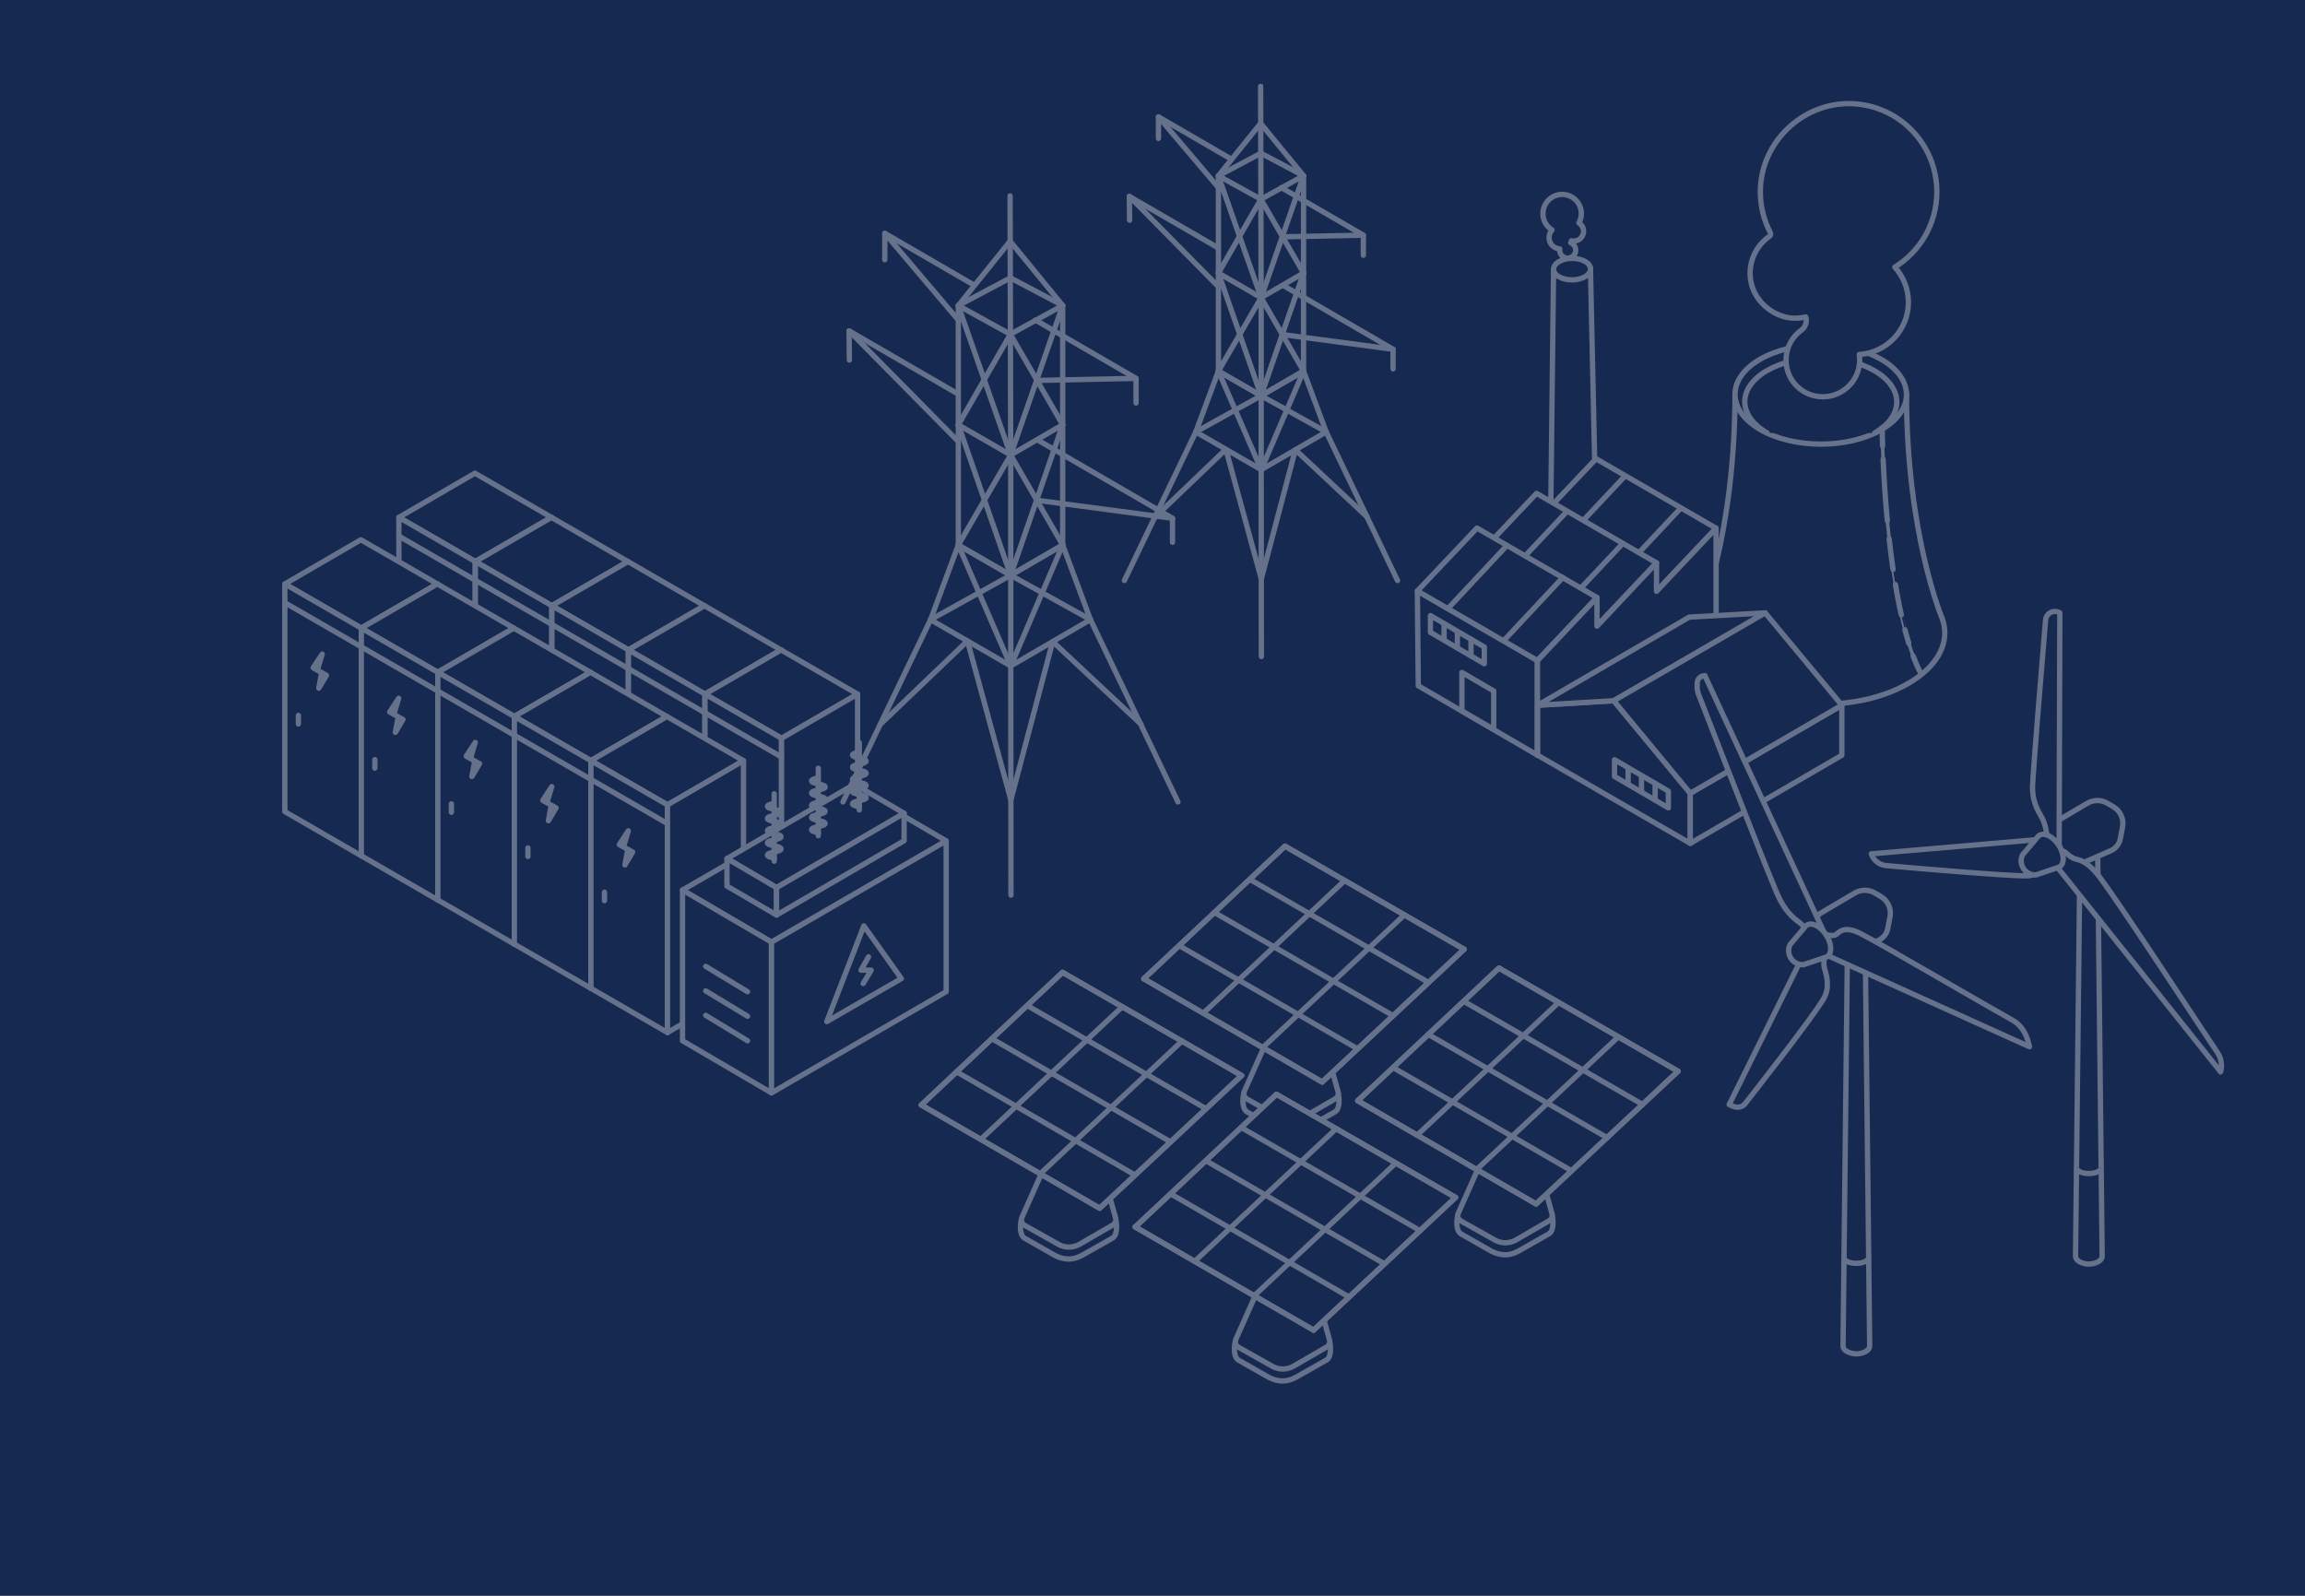 <?xml version="1.0" encoding="UTF-8"?> <svg xmlns="http://www.w3.org/2000/svg" id="Layer_1" viewBox="0 0 650 450"><defs><style>.cls-1{fill:none;}.cls-1,.cls-2,.cls-3,.cls-4,.cls-5,.cls-6{stroke-linejoin:round;stroke-width:1.5px;}.cls-1,.cls-2,.cls-3,.cls-4,.cls-6{stroke-linecap:round;}.cls-1,.cls-2,.cls-3,.cls-5,.cls-6,.cls-7{stroke:#66728c;}.cls-2{stroke-dasharray:0 0 17.37 8.69;}.cls-2,.cls-3,.cls-4,.cls-5,.cls-6,.cls-8,.cls-7{fill:#162950;}.cls-3{stroke-dasharray:0 0 0 0 8.69 4.34;}.cls-4{stroke:#182950;}.cls-7{stroke-miterlimit:10;}</style></defs><rect class="cls-8" width="650" height="450"></rect><path class="cls-6" d="M547.67,174.35c.07.03-.03-.03,0,0,0,0-10.05-23.65-10.05-63.42h-48.35c0,39.76-10.05,63.42-10.05,63.42h.07c-2.24,6.42.95,13.37,9.59,18.35h0c13.65,7.88,35.72,7.89,49.29,0,8.61-5.01,11.88-11.9,9.5-18.35h0Z"></path><path class="cls-6" d="M530.48,101.34c-9.47-5.46-24.78-5.46-34.19,0h0c-9.41,5.47-9.36,14.34.11,19.8h0c9.47,5.47,24.78,5.47,34.19,0s9.37-14.34-.11-19.81h0Z"></path><path class="cls-6" d="M528.65,122.09c8.35-4.85,8.3-12.71-.09-17.56s-21.97-4.85-30.31,0h0c-8.35,4.85-8.29,12.71.09,17.56h0"></path><path class="cls-7" d="M530.75,120.59s.54,49.16,10.79,69.07"></path><path class="cls-6" d="M530.75,120.59s.02,1.92.14,5.18"></path><path class="cls-2" d="M531.03,129.51c.22,4.95.62,11.55,1.32,18.7"></path><path class="cls-3" d="M532.74,151.94c1.11,10.08,2.84,20.86,5.52,29.44"></path><path class="cls-6" d="M539.47,184.92c.64,1.72,1.33,3.31,2.07,4.75"></path><path class="cls-6" d="M448.51,75.56l-10.41.27-1.18,101.32s.68,2.08,2.06,2.87c2.73,1.55,7.1,1.5,9.77-.1,1.26-.75,1.98-2.68,1.98-2.68l-2.23-101.68h0Z"></path><path class="cls-6" d="M446.96,73.71c-2.05-1.17-5.35-1.13-7.36.08-2.01,1.2-1.99,3.12.07,4.28,2.05,1.17,5.35,1.13,7.36-.08,2.01-1.2,1.99-3.12-.07-4.28Z"></path><path class="cls-6" d="M433.52,173.85v-26.69l33.58,19.54v26.69l-33.58-19.54Z"></path><path class="cls-6" d="M483.92,148.95l-33.84-19.58-16.81,17.74,33.83,19.6,16.82-17.76h0Z"></path><path class="cls-6" d="M416.74,183.63v-26.71l33.58,19.56v26.69l-33.58-19.54Z"></path><path class="cls-6" d="M467.13,158.72l-33.84-19.59-16.81,17.74,33.84,19.61,16.81-17.76h0Z"></path><path class="cls-6" d="M399.95,193.39l-.26-26.75,33.83,19.6v26.69l-33.57-19.55h0Z"></path><path class="cls-6" d="M412.25,200.45v-10.82l8.97,5.22v10.82l-8.97-5.22Z"></path><path class="cls-6" d="M450.34,168.49l-33.84-19.58-16.81,17.74,33.83,19.6,16.82-17.76h0Z"></path><polygon class="cls-6" points="467.13 166.76 467.13 158.72 450.34 176.58 450.34 168.49 433.56 186.29 433.56 213 450.34 203.22 450.34 203.22 450.34 203.22 467.13 193.45 467.13 193.45 467.13 193.45 483.92 183.67 483.92 148.95 467.13 166.76"></polygon><polygon class="cls-6" points="433.62 212.98 433.62 198.86 455.08 197.6 476.65 223.7 476.65 237.82 433.62 212.98"></polygon><polygon class="cls-6" points="476.36 174.02 433.62 198.86 455.08 197.6 497.78 172.83 476.36 174.02"></polygon><polygon class="cls-6" points="519.39 198.86 519.39 212.98 476.65 237.82 476.65 223.7 519.39 198.86"></polygon><polygon class="cls-6" points="476.65 223.7 519.39 198.86 497.78 172.83 455.08 197.6 476.65 223.7"></polygon><path class="cls-6" d="M546.18,54.1c0-13.58-10.88-24.63-24.39-24.88s-25.15,10.86-25.38,24.44c-.08,4.32.96,8.39,2.82,11.95.19.37.08.8-.26,1.04-3.64,2.54-5.9,6.93-5.37,11.82.46,4.19,3.18,7.84,6.91,9.8,3.14,1.65,6.06,1.73,8.7,1.09v.03c.41,1.36-.05,2.87-1.21,3.69-3.19,2.29-5.03,6.33-4.09,10.72.83,3.89,3.99,7.03,7.88,7.85,6.72,1.41,12.63-3.68,12.63-10.14,0-.53-.05-1.04-.13-1.55,7.73-.47,13.87-6.88,13.87-14.73,0-3.82-1.46-7.28-3.83-9.91,7.11-4.38,11.85-12.24,11.85-21.21h0Z"></path><path class="cls-6" d="M435.11,60.23c0-3,2.43-5.41,5.41-5.41s5.41,2.43,5.41,5.41c0,.96-.25,1.86-.69,2.64.79.48,1.32,1.36,1.32,2.35,0,1.53-1.23,2.76-2.76,2.76-.22,0-.45-.03-.66-.08-.05.19-.13.37-.22.54.84.33,1.42,1.15,1.42,2.1,0,1.24-1.01,2.26-2.26,2.26s-2.26-1.01-2.26-2.26c0-.11,0-.22.03-.34-1.68-.1-3.02-1.49-3.02-3.2,0-.83.32-1.59.84-2.16-1.55-.95-2.58-2.66-2.58-4.61h.02Z"></path><path class="cls-6" d="M455.28,214.23v4.72l15.19,8.86v-4.72l-15.19-8.86Z"></path><path class="cls-6" d="M459.13,216.52v4.39"></path><path class="cls-6" d="M462.89,218.95v4.36"></path><path class="cls-6" d="M466.74,220.89v4.72"></path><path class="cls-6" d="M403.38,173.59v4.72l15.19,8.86v-4.72l-15.19-8.86Z"></path><path class="cls-6" d="M407.22,175.89v4.39"></path><path class="cls-6" d="M410.97,178.32v4.36"></path><path class="cls-6" d="M414.82,180.26v4.72"></path><line class="cls-6" x1="424.95" y1="153.82" x2="408.62" y2="171.28"></line><line class="cls-6" x1="440.72" y1="162.83" x2="424.39" y2="180.29"></line><line class="cls-6" x1="441.66" y1="144.44" x2="430.21" y2="156.64"></line><line class="cls-6" x1="457.43" y1="153.44" x2="445.97" y2="165.65"></line><line class="cls-6" x1="458.18" y1="134.3" x2="446.72" y2="146.5"></line><line class="cls-6" x1="473.94" y1="143.31" x2="462.49" y2="155.51"></line><polygon class="cls-6" points="155.51 145.9 133.92 133.44 112.48 145.9 134.05 158.36 155.51 145.9"></polygon><polygon class="cls-6" points="112.48 145.9 112.48 210.12 134.05 222.58 134.05 158.36 112.48 145.9"></polygon><polygon class="cls-6" points="155.51 145.9 134.05 158.36 134.05 222.58 155.51 210.12 155.51 145.9"></polygon><line class="cls-6" x1="134.05" y1="163.64" x2="112.48" y2="151.18"></line><polygon class="cls-6" points="177.08 158.36 155.51 145.9 134.05 158.36 155.64 170.82 177.08 158.36"></polygon><polygon class="cls-6" points="134.05 158.36 134.05 222.58 155.64 235.04 155.64 170.82 134.05 158.36"></polygon><polygon class="cls-6" points="177.08 158.36 155.64 170.82 155.64 235.04 177.08 222.58 177.08 158.36"></polygon><line class="cls-6" x1="155.64" y1="176.1" x2="134.05" y2="163.64"></line><polygon class="cls-6" points="198.66 170.82 177.08 158.36 155.64 170.82 177.22 183.28 198.66 170.82"></polygon><polygon class="cls-6" points="155.64 170.82 155.64 235.04 177.22 247.5 177.22 183.28 155.64 170.82"></polygon><polygon class="cls-6" points="198.66 170.82 177.22 183.28 177.22 247.5 198.66 235.04 198.66 170.82"></polygon><line class="cls-6" x1="177.22" y1="188.56" x2="155.64" y2="176.1"></line><polygon class="cls-6" points="220.25 183.28 198.66 170.82 177.22 183.28 198.81 195.74 220.25 183.28"></polygon><polygon class="cls-6" points="177.22 183.28 177.22 247.5 198.81 259.96 198.81 195.74 177.22 183.28"></polygon><polygon class="cls-6" points="220.25 183.28 198.81 195.74 198.81 259.96 220.25 247.5 220.25 183.28"></polygon><line class="cls-6" x1="198.81" y1="201.02" x2="177.22" y2="188.56"></line><polygon class="cls-6" points="241.83 195.74 220.25 183.28 198.81 195.74 220.39 208.2 241.83 195.74"></polygon><polygon class="cls-6" points="198.81 195.74 198.81 259.96 220.39 272.42 220.39 208.2 198.81 195.74"></polygon><polygon class="cls-6" points="241.83 195.74 220.39 208.2 220.39 272.42 241.83 259.96 241.83 195.74"></polygon><line class="cls-6" x1="220.39" y1="213.48" x2="198.81" y2="201.02"></line><polygon class="cls-6" points="123.33 164.67 101.76 152.21 80.32 164.67 101.89 177.13 123.33 164.67"></polygon><polygon class="cls-6" points="80.32 164.67 80.32 228.87 101.89 241.33 101.89 177.13 80.32 164.67"></polygon><polygon class="cls-6" points="123.33 164.67 101.89 177.13 101.89 241.33 123.33 228.87 123.33 164.67"></polygon><line class="cls-6" x1="84.14" y1="201.75" x2="84.14" y2="204.15"></line><line class="cls-6" x1="101.89" y1="182.41" x2="80.32" y2="169.95"></line><polyline class="cls-6" points="90.66 189.93 89.9 194.06 92.06 190.43 88.31 188.32 90.86 184.45 89.58 188.65"></polyline><polygon class="cls-6" points="144.91 177.13 123.33 164.67 101.89 177.13 123.47 189.59 144.91 177.13"></polygon><polygon class="cls-6" points="101.89 177.13 101.89 241.33 123.47 253.79 123.47 189.59 101.89 177.13"></polygon><polygon class="cls-6" points="144.91 177.13 123.47 189.59 123.47 253.79 144.91 241.33 144.91 177.13"></polygon><line class="cls-6" x1="105.71" y1="214.21" x2="105.71" y2="216.61"></line><line class="cls-6" x1="123.47" y1="194.87" x2="101.89" y2="182.41"></line><polyline class="cls-6" points="112.25 202.39 111.48 206.52 113.64 202.89 109.89 200.78 112.43 196.91 111.17 201.11"></polyline><polygon class="cls-6" points="166.5 189.59 144.91 177.13 123.47 189.59 145.05 202.05 166.5 189.59"></polygon><polygon class="cls-6" points="123.47 189.59 123.47 253.79 145.05 266.25 145.05 202.05 123.47 189.59"></polygon><polygon class="cls-6" points="166.5 189.59 145.05 202.05 145.05 266.25 166.5 253.79 166.5 189.59"></polygon><line class="cls-6" x1="127.29" y1="226.67" x2="127.29" y2="229.07"></line><line class="cls-6" x1="145.05" y1="207.33" x2="123.47" y2="194.87"></line><polyline class="cls-6" points="133.83 214.85 133.06 218.98 135.23 215.36 131.47 213.24 134.02 209.37 132.75 213.57"></polyline><polygon class="cls-6" points="188.08 202.05 166.5 189.59 145.05 202.05 166.64 214.51 188.08 202.05"></polygon><polygon class="cls-6" points="145.05 202.05 145.05 266.25 166.64 278.71 166.64 214.51 145.05 202.05"></polygon><polygon class="cls-6" points="188.08 202.05 166.64 214.51 166.64 278.71 188.08 266.25 188.08 202.05"></polygon><line class="cls-6" x1="148.87" y1="239.13" x2="148.87" y2="241.53"></line><line class="cls-6" x1="166.64" y1="219.79" x2="145.05" y2="207.33"></line><polyline class="cls-6" points="155.4 227.31 154.65 231.44 156.81 227.82 153.06 225.7 155.6 221.83 154.32 226.03"></polyline><polygon class="cls-6" points="209.66 214.51 188.08 202.05 166.64 214.51 188.22 226.97 209.66 214.51"></polygon><polygon class="cls-6" points="166.64 214.51 166.64 278.71 188.22 291.17 188.22 226.97 166.64 214.51"></polygon><polygon class="cls-6" points="209.66 214.51 188.22 226.97 188.22 291.17 209.66 278.71 209.66 214.51"></polygon><line class="cls-6" x1="170.46" y1="251.59" x2="170.46" y2="253.99"></line><line class="cls-6" x1="188.22" y1="232.25" x2="166.64" y2="219.79"></line><polyline class="cls-6" points="176.99 239.77 176.23 243.9 178.4 240.28 174.64 238.18 177.18 234.29 175.91 238.49"></polyline><polygon class="cls-6" points="266.82 237.13 241.71 222.45 192.47 250.99 217.56 265.68 266.82 237.13"></polygon><polygon class="cls-6" points="254.96 229.34 240.96 221.14 205 242.11 218.98 250.31 254.96 229.34"></polygon><polygon class="cls-6" points="192.47 250.99 192.47 293.49 217.56 308.18 217.56 265.68 192.47 250.99"></polygon><polygon class="cls-6" points="266.82 237.13 217.56 265.68 217.56 308.18 266.82 279.64 266.82 237.13"></polygon><polygon class="cls-6" points="205 249.86 205 242.11 218.98 250.31 218.98 258.04 205 249.86"></polygon><polygon class="cls-6" points="254.96 229.34 254.96 237.08 218.98 258.04 218.98 250.31 254.96 229.34"></polygon><path class="cls-6" d="M218.24,226.54c-.93.21-1.82.42-1.82.83,0,.86,3.84.86,3.84,1.71s-3.84.86-3.84,1.72,3.84.86,3.84,1.72-3.84.86-3.84,1.72,3.84.86,3.84,1.71-3.84.86-3.84,1.72,3.84.86,3.84,1.72-3.84.86-3.84,1.73c0,.43.96.65,1.93.86"></path><line class="cls-6" x1="218.32" y1="223.83" x2="218.32" y2="242.84"></line><path class="cls-6" d="M230.67,219.38c-.93.21-1.82.42-1.82.83,0,.86,3.84.86,3.84,1.71s-3.84.86-3.84,1.72,3.84.86,3.84,1.72-3.84.86-3.84,1.72,3.84.86,3.84,1.71-3.84.86-3.84,1.72,3.84.86,3.84,1.72-3.84.86-3.84,1.73c0,.43.96.65,1.93.86"></path><line class="cls-6" x1="230.75" y1="216.66" x2="230.75" y2="235.67"></line><path class="cls-6" d="M242.23,212.08c-.93.21-1.82.42-1.82.83,0,.86,3.84.86,3.84,1.71s-3.84.86-3.84,1.72,3.84.86,3.84,1.72-3.84.86-3.84,1.72,3.84.86,3.84,1.71-3.84.86-3.84,1.72,3.84.86,3.84,1.72-3.84.86-3.84,1.73c0,.43.96.65,1.93.86"></path><line class="cls-6" x1="242.31" y1="209.37" x2="242.31" y2="228.39"></line><path class="cls-6" d="M243.6,261.09h0l-10.45,26.99,21.02-12.13-10.56-14.86h-.01Z"></path><polyline class="cls-6" points="243.42 277.34 245.68 273.58 242.8 273.58 244.92 269.82"></polyline><line class="cls-6" x1="199" y1="272.51" x2="210.81" y2="279.66"></line><line class="cls-6" x1="199" y1="279.42" x2="210.81" y2="286.57"></line><line class="cls-6" x1="199" y1="286.32" x2="210.81" y2="293.49"></line><path class="cls-5" d="M377.34,308.1c.21.77.76,4.39-.82,5.4l-8.63,4.89c-2.86,1.58-5.28,1.21-7.62.07l-8.61-4.9c-1.66-1.03-1.16-4.68-.8-5.51"></path><path class="cls-5" d="M350.92,307.68l16.21-36.38,10.2,36.57c.21.77-.11,1.58-.8,1.99l-9.33,5.4c-1.86,1.08-4.15,1.09-6,.04l-9.54-5.37c-.79-.45-1.1-1.41-.74-2.24h0Z"></path><polygon class="cls-6" points="372.85 305.12 322.55 276.01 362.37 238.61 412.87 267.69 372.85 305.12"></polygon><path class="cls-6" d="M412.86,267.69l-40.01,37.42"></path><line class="cls-6" x1="396.03" y1="257.99" x2="356.08" y2="295.42"></line><line class="cls-6" x1="379.19" y1="248.3" x2="339.31" y2="285.72"></line><path class="cls-6" d="M362.37,238.61l-39.82,37.4"></path><path class="cls-6" d="M412.87,267.69l-50.5-29.08"></path><line class="cls-6" x1="402.86" y1="277.05" x2="352.41" y2="247.96"></line><line class="cls-6" x1="392.85" y1="286.41" x2="342.45" y2="257.31"></line><line class="cls-6" x1="382.85" y1="295.77" x2="332.51" y2="266.66"></line><path class="cls-6" d="M372.84,305.13l-50.29-29.11"></path><path class="cls-5" d="M437.67,342.49c.21.77.76,4.39-.82,5.4l-8.63,4.89c-2.86,1.58-5.28,1.21-7.62.07l-8.61-4.9c-1.66-1.03-1.16-4.68-.8-5.51"></path><path class="cls-5" d="M411.25,342.06l16.21-36.38,10.2,36.57c.21.77-.11,1.58-.8,1.99l-9.33,5.4c-1.86,1.08-4.15,1.09-6,.04l-9.54-5.37c-.79-.45-1.1-1.41-.74-2.24h0Z"></path><polygon class="cls-6" points="433.19 339.5 382.88 310.4 422.69 272.99 473.19 302.08 433.19 339.5"></polygon><path class="cls-6" d="M473.19,302.07l-40.01,37.42"></path><line class="cls-6" x1="456.36" y1="292.38" x2="416.41" y2="329.79"></line><line class="cls-6" x1="439.52" y1="282.69" x2="399.64" y2="320.09"></line><path class="cls-6" d="M422.69,273l-39.82,37.4"></path><path class="cls-6" d="M473.19,302.07l-50.5-29.08"></path><line class="cls-6" x1="463.18" y1="311.44" x2="412.74" y2="282.35"></line><line class="cls-6" x1="453.17" y1="320.8" x2="402.78" y2="291.7"></line><line class="cls-6" x1="443.17" y1="330.16" x2="392.83" y2="301.05"></line><path class="cls-6" d="M433.16,339.52l-50.29-29.11"></path><path class="cls-5" d="M314.6,343.69c.21.77.76,4.39-.82,5.4l-8.63,4.89c-2.86,1.58-5.28,1.21-7.62.07l-8.61-4.9c-1.66-1.03-1.16-4.68-.8-5.51"></path><path class="cls-5" d="M288.18,343.27l16.21-36.38,10.2,36.57c.21.77-.11,1.58-.8,1.99l-9.33,5.4c-1.86,1.08-4.15,1.09-6,.04l-9.54-5.37c-.79-.45-1.1-1.41-.74-2.24h0Z"></path><polygon class="cls-6" points="310.11 340.7 259.81 311.6 299.62 274.2 350.12 303.29 310.11 340.7"></polygon><path class="cls-6" d="M350.12,303.28l-40.01,37.42"></path><line class="cls-6" x1="333.29" y1="293.59" x2="293.34" y2="331"></line><line class="cls-6" x1="316.46" y1="283.9" x2="276.57" y2="321.3"></line><path class="cls-6" d="M299.62,274.2l-39.82,37.4"></path><path class="cls-6" d="M350.12,303.28l-50.5-29.08"></path><line class="cls-6" x1="340.11" y1="312.65" x2="289.67" y2="283.56"></line><line class="cls-6" x1="330.1" y1="322.01" x2="279.71" y2="292.91"></line><line class="cls-6" x1="320.1" y1="331.37" x2="269.76" y2="302.25"></line><path class="cls-6" d="M310.09,340.71l-50.29-29.11"></path><path class="cls-5" d="M374.93,378.08c.21.77.76,4.39-.82,5.4l-8.63,4.89c-2.86,1.58-5.28,1.21-7.62.07l-8.61-4.9c-1.66-1.03-1.16-4.68-.8-5.51"></path><path class="cls-5" d="M348.51,377.66l16.21-36.38,10.2,36.57c.21.77-.11,1.58-.8,1.99l-9.33,5.4c-1.86,1.08-4.15,1.09-6,.04l-9.54-5.37c-.79-.45-1.1-1.41-.74-2.24h0Z"></path><polygon class="cls-6" points="370.44 375.09 320.13 345.99 359.95 308.59 410.45 337.67 370.44 375.09"></polygon><path class="cls-6" d="M410.45,337.67l-40.01,37.42"></path><line class="cls-6" x1="393.61" y1="327.98" x2="353.67" y2="365.39"></line><line class="cls-6" x1="376.79" y1="318.29" x2="336.9" y2="355.69"></line><path class="cls-6" d="M359.95,308.59l-39.82,37.4"></path><path class="cls-6" d="M410.45,337.67l-50.5-29.08"></path><line class="cls-6" x1="400.44" y1="347.03" x2="349.99" y2="317.94"></line><line class="cls-6" x1="390.43" y1="356.4" x2="340.04" y2="327.29"></line><line class="cls-6" x1="380.43" y1="365.75" x2="330.09" y2="336.64"></line><path class="cls-6" d="M370.42,375.1l-50.29-29.11"></path><path class="cls-5" d="M527.24,379.59l-1.31-117.73c-.03-1.33-1.12-2.39-2.45-2.39h0c-1.33,0-2.42,1.07-2.45,2.39l-1.3,117.73h0c.03.82.82,1.63,2.42,2.02.89.22,1.82.22,2.69,0,1.6-.4,2.39-1.2,2.39-2.02h0Z"></path><path class="cls-5" d="M530.43,252.83l-1.78-1.03c-1.79-1.04-4-.98-5.75.11l-9.64,5.69s-1.18.64-1.18,2.95v3.38c0,.77.42,1.48,1.08,1.85l4.18,2.61c2.23,1.44,4.82.07,4.82.07l7.65-3.33c1.31-.63,2.26-1.85,2.53-3.28l.64-3.33c.44-2.26-.6-4.55-2.6-5.7l.03.03Z"></path><path class="cls-5" d="M572.3,295.15h0l-.3-1.16c-.74-2.9-2.24-5-4.39-6.25-.04-.03-.08-.04-.11-.07-3.54-1.97-10.09-5.75-17-9.74-1.07-.62-2.13-1.23-3.21-1.86-9.17-5.3-18.68-10.77-22.52-12.76-4.2-2.17-5.77-.82-6.72-.01l-.19.19c-.74.59-2.53.18-3.16-.04l-.11-.04-33.83-72.9-.57.12c-.83.16-1.38.82-1.59,1.75v1.93c.07.48.19.96.38,1.48.72,1.86,17.56,45.33,21.99,55.83,2.27,5.36,4.76,7.23,6.26,8.36l.31.22c1.09.85,2.9,3.4,3.38,4.29l-23.3,46.99s.89.42,1.05.48c.9.36,2.49.57,3.55-.86.75-1.03,18.16-23.07,21.94-29.3,1.91-3.18,1.01-6.41.45-8.35l-.12-.41c-.37-1.38-.03-3.08.25-3.87l57.58,26.01h-.01Z"></path><path class="cls-5" d="M512.16,260.99c-1.41-.71-2.58-.48-3.2.44h0l-4.2,4.97c-1.26,2.71.82,5.78,3.8,5.64l6.19-2.08h0c.98-.26,1.57-1.24,1.49-2.72h0c-.12-2.38-1.95-5.18-4.09-6.26Z"></path><path class="cls-5" d="M526.92,354.62c0,.9-1.54,1.63-3.46,1.63s-3.46-.72-3.46-1.63"></path><path class="cls-5" d="M592.8,354.27l-1.31-117.73c-.03-1.33-1.12-2.39-2.45-2.39h0c-1.33,0-2.42,1.07-2.45,2.39l-1.3,117.73h0c.03.82.82,1.63,2.42,2.02.89.22,1.82.22,2.69,0,1.6-.4,2.39-1.2,2.39-2.02h0Z"></path><path class="cls-5" d="M596,227.52l-1.78-1.03c-1.79-1.04-4-.98-5.75.11l-9.64,5.69s-1.18.64-1.18,2.95v3.38c0,.77.42,1.48,1.08,1.85l4.18,2.61c2.23,1.44,4.82.07,4.82.07l7.65-3.33c1.31-.63,2.26-1.85,2.53-3.28l.64-3.33c.44-2.26-.6-4.55-2.6-5.7l.03.03Z"></path><path class="cls-5" d="M575.81,230.59c1.15,2.02,1.39,5.06,1.39,5.08l.07.81,3.4,1.97.19-65.63h0c-1.68-1.03-3.85.07-4.02,2.02-.9,10.8-3.23,38.83-3.65,46.5-.23,4.29,1.35,7.02,2.39,8.84l.23.41h-.01Z"></path><path class="cls-5" d="M527.69,240.77h0c.62,1.85,2.27,3.14,4.21,3.32,8.79.78,33.17,2.88,39.46,2.9,3.46,0,4.03-2.15,4.41-3.58l.1-.3c.45-1.59,2.51-2.09,2.53-2.09l.53-.12-1.68-4.37-49.56,4.25h0Z"></path><path class="cls-5" d="M626.19,302.28c.52-1.86.22-3.84-.86-5.44-6.37-9.5-26.92-41.06-33.09-49.3-1.8-2.42-3.28-3.66-4.48-4.36-.94-.55-1.71-.75-2.34-.92l-.31-.1c-.26-.07-.55-.2-.83-.37-1.46-.85-3.08-2.62-3.09-2.62l-.6-.67-1.71,4.44,47.32,59.31h0Z"></path><path class="cls-5" d="M577.73,235.67c-1.41-.71-2.58-.48-3.2.44h0l-4.2,4.97c-1.26,2.71.82,5.78,3.8,5.64l6.19-2.08h0c.98-.26,1.57-1.24,1.49-2.72h0c-.12-2.38-1.95-5.18-4.09-6.26h0Z"></path><path class="cls-5" d="M592.5,329.3c0,.9-1.54,1.63-3.46,1.63s-3.46-.72-3.46-1.63"></path><path class="cls-4" d="M325.58,145.95l20.11-19.26,10,36.55,9.62-36.4,20.31,19.01-11.63-24.05-6.38-17.16v-55.08l-12.1-14.78-11.9,14.78v55.08s-6.38,17.93-6.38,17.16-11.63,24.15-11.63,24.15h-.01Z"></path><polyline class="cls-1" points="337.21 121.81 355.65 132.45 373.98 121.8"></polyline><polyline class="cls-1" points="367.59 49.56 355.56 56.18 343.59 49.57 355.56 43.21 367.59 49.56"></polyline><polyline class="cls-1" points="343.59 104.65 355.62 111.59 367.59 104.64"></polyline><polyline class="cls-1" points="343.59 77 355.62 83.94 367.59 76.99"></polyline><polyline class="cls-1" points="367.59 104.64 355.62 111.59 343.59 104.65"></polyline><polyline class="cls-1" points="317.07 163.7 337.21 121.81 343.59 104.65 343.59 49.57 355.49 34.78 367.59 49.56 367.59 104.64 373.98 121.8 394.1 163.7"></polyline><polyline class="cls-1" points="355.7 185.14 355.65 132.45 355.65 110.25 355.65 89.68 355.49 24.35"></polyline><polyline class="cls-1" points="367.59 104.64 355.65 132.45 343.59 104.65"></polyline><polyline class="cls-1" points="325.58 145.95 345.69 126.7 355.68 163.24 365.29 126.84 385.6 145.85"></polyline><polyline class="cls-1" points="337.21 121.81 355.62 111.59 373.98 121.8"></polyline><polyline class="cls-1" points="343.59 77 355.62 111.59 367.59 76.99"></polyline><line class="cls-1" x1="361.71" y1="66.79" x2="384.46" y2="66.32"></line><line class="cls-1" x1="361.59" y1="94.33" x2="392.84" y2="98.49"></line><line class="cls-1" x1="355.56" y1="56.18" x2="343.59" y2="77"></line><line class="cls-1" x1="355.62" y1="83.94" x2="343.59" y2="49.64"></line><line class="cls-1" x1="355.56" y1="56.18" x2="367.59" y2="76.99"></line><line class="cls-1" x1="355.62" y1="83.94" x2="367.59" y2="104.64"></line><line class="cls-1" x1="318.47" y1="55.39" x2="343.55" y2="80.8"></line><line class="cls-1" x1="355.62" y1="83.94" x2="367.59" y2="49.56"></line><line class="cls-1" x1="343.59" y1="104.65" x2="355.62" y2="83.94"></line><polyline class="cls-1" points="346.73 44.59 326.68 32.96 326.68 39.03"></polyline><line class="cls-1" x1="343.55" y1="52.85" x2="326.68" y2="32.96"></line><polyline class="cls-1" points="361.34 52.91 384.46 66.32 384.46 71.98"></polyline><polyline class="cls-1" points="318.54 62.1 318.47 55.39 343.55 69.92"></polyline><polyline class="cls-1" points="361.77 80.45 392.84 98.49 392.84 104.01"></polyline><path class="cls-4" d="M248.15,204.36l24.66-23.62,12.26,44.82,11.79-44.64,24.91,23.31-14.26-29.5-7.83-21.04v-67.55l-14.84-18.12-14.6,18.12v67.55s-7.83,21.99-7.83,21.04-14.26,29.61-14.26,29.61l-.02.02Z"></path><polyline class="cls-1" points="262.41 174.75 285.03 187.8 307.5 174.73"></polyline><polyline class="cls-1" points="299.67 86.14 284.92 94.26 270.24 86.16 284.92 78.36 299.67 86.14"></polyline><polyline class="cls-1" points="270.24 153.71 285 162.22 299.67 153.69"></polyline><polyline class="cls-1" points="270.24 119.8 285 128.3 299.67 119.78"></polyline><polyline class="cls-1" points="299.67 153.69 285 162.22 270.24 153.71"></polyline><polyline class="cls-1" points="237.71 226.13 262.41 174.75 270.24 153.71 270.24 86.16 284.84 68.02 299.67 86.14 299.67 153.69 307.5 174.73 332.18 226.13"></polyline><polyline class="cls-1" points="285.09 252.42 285.03 187.8 285.03 160.57 285.03 135.34 284.84 55.23"></polyline><polyline class="cls-1" points="299.67 153.69 285.03 187.8 270.24 153.71"></polyline><polyline class="cls-1" points="248.15 204.36 272.82 180.74 285.06 225.56 296.85 180.92 321.76 204.23"></polyline><polyline class="cls-1" points="262.41 174.75 285 162.22 307.5 174.73"></polyline><polyline class="cls-1" points="270.24 119.8 285 162.22 299.67 119.78"></polyline><line class="cls-1" x1="292.46" y1="107.28" x2="320.36" y2="106.7"></line><line class="cls-1" x1="292.31" y1="141.05" x2="330.64" y2="146.15"></line><line class="cls-1" x1="284.92" y1="94.26" x2="270.24" y2="119.8"></line><line class="cls-1" x1="285" y1="128.3" x2="270.24" y2="86.24"></line><line class="cls-1" x1="284.92" y1="94.26" x2="299.67" y2="119.78"></line><line class="cls-1" x1="285" y1="128.3" x2="299.67" y2="153.69"></line><line class="cls-1" x1="239.44" y1="93.3" x2="270.19" y2="124.45"></line><line class="cls-1" x1="285" y1="128.3" x2="299.67" y2="86.14"></line><line class="cls-1" x1="270.24" y1="153.71" x2="285" y2="128.3"></line><polyline class="cls-1" points="274.09 80.05 249.51 65.8 249.51 73.24"></polyline><line class="cls-1" x1="270.19" y1="90.19" x2="249.51" y2="65.8"></line><polyline class="cls-1" points="292 90.25 320.36 106.7 320.36 113.64"></polyline><polyline class="cls-1" points="239.52 101.53 239.44 93.3 270.19 111.11"></polyline><polyline class="cls-1" points="292.54 124.04 330.64 146.15 330.64 152.92"></polyline></svg> 